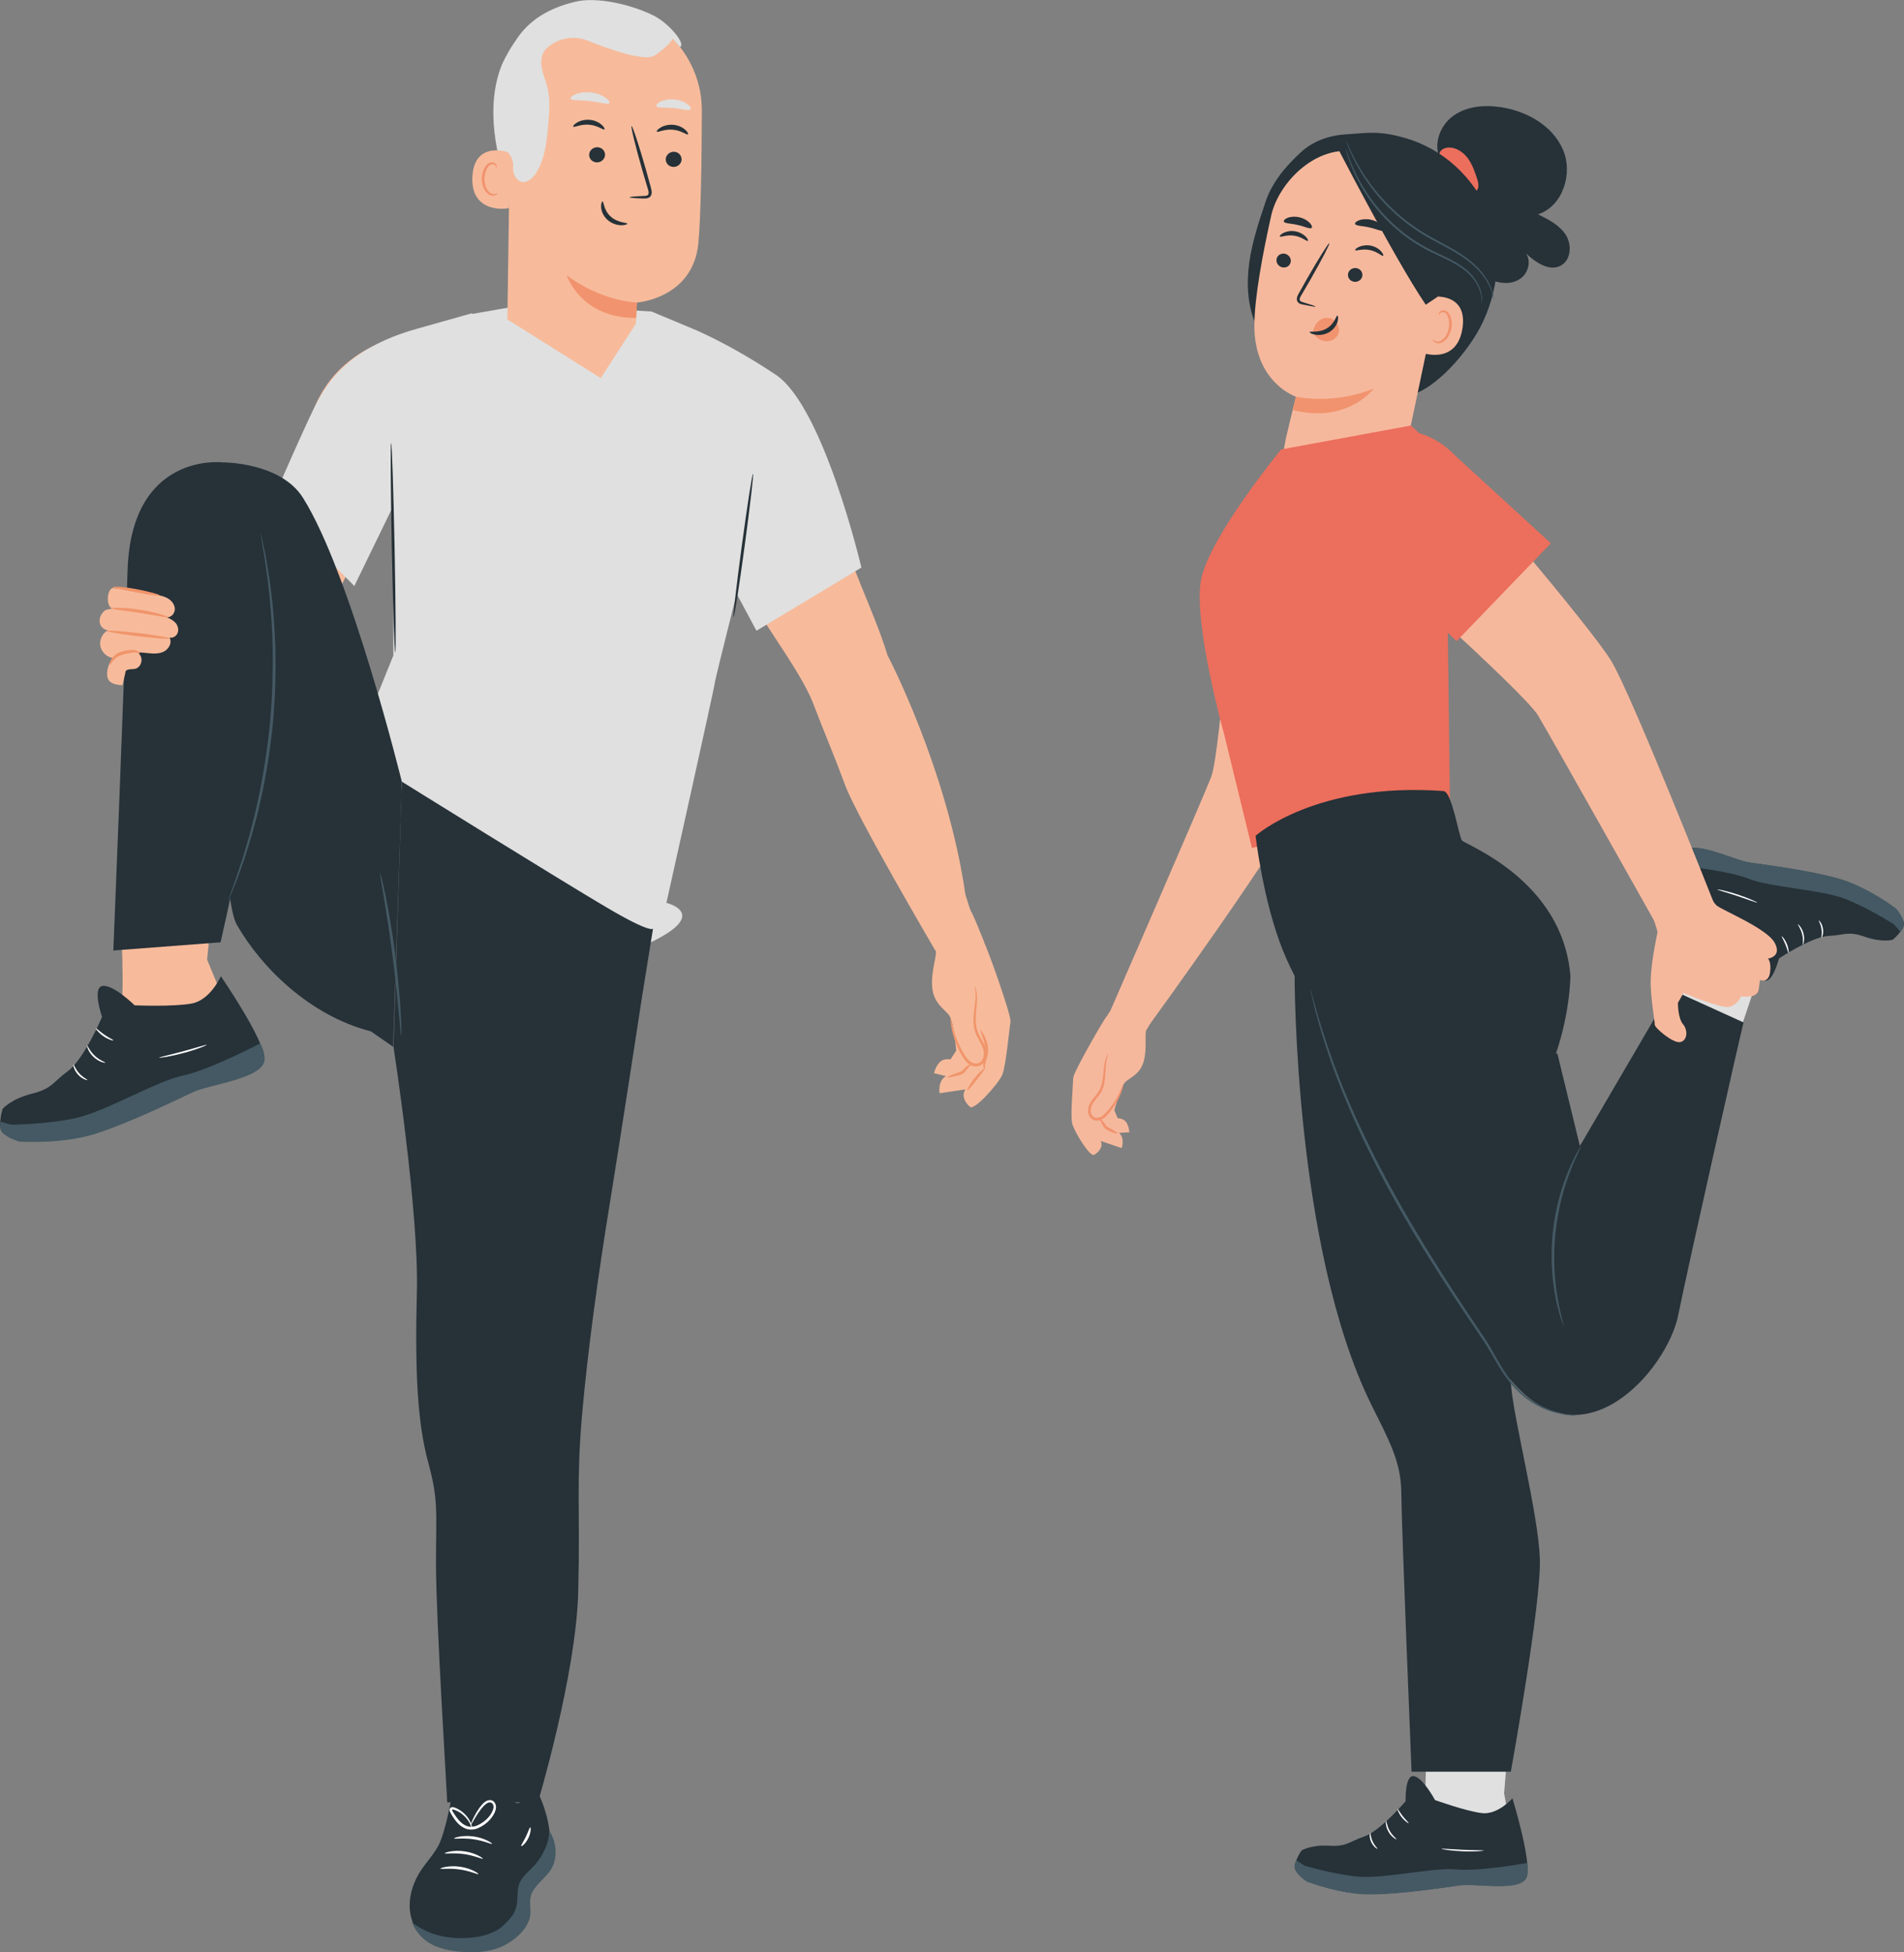 <?xml version="1.0" encoding="UTF-8"?>
<svg id="_レイヤー_1" data-name="レイヤー 1" xmlns="http://www.w3.org/2000/svg" width="90.42mm" height="92.71mm" viewBox="0 0 256.31 262.8">
  <rect x="0" y="0" width="256.31" height="262.8" fill="#808080" stroke="none"/>
  <defs>
    <style>
      .cls-1 {
        fill: #f6b89c;
      }

      .cls-1, .cls-2, .cls-3, .cls-4, .cls-5, .cls-6, .cls-7, .cls-8, .cls-9 {
        stroke-width: 0px;
      }

      .cls-2 {
        fill: #e0e0e0;
      }

      .cls-3 {
        fill: #f7bb9b;
      }

      .cls-4 {
        fill: #fff;
      }

      .cls-5 {
        fill: #f1956b;
      }

      .cls-6 {
        fill: #263138;
      }

      .cls-7 {
        fill: #ec6e5c;
      }

      .cls-8 {
        fill: #445963;
      }

      .cls-9 {
        fill: #f1936e;
      }
    </style>
  </defs>
  <g>
    <g>
      <path class="cls-1" d="M183.35,74.21c.18.38-6.55,28.73-8.5,33.74-1.96,5.01-20.12,30-20.12,30l-5.2-2.01s12.21-28.02,13.52-31.36c1.3-3.34,3.2-32.25,3.46-33.21.26-.96,11.22-9.44,16.85,2.83Z"/>
      <path class="cls-1" d="M148.99,136.8c-.3.25-4.53,7.6-4.52,8.3,0,.7-.39,5.05-.14,6.12.25,1.07,2.37,4.54,2.96,4.24.58-.3,1.29-1.14.87-1.87l2.84.96s.47-1.35-.37-2.05l1.4-.08s-.08-1.47-.95-1.76c-.88-.29-.56.02-.56.02l-.51-1.23s.84-3.13,1.46-3.77c.62-.64,1.97-1,2.48-2.77.51-1.77.08-3.9.39-4.29.31-.39,1.18-2.26,1.18-2.26,0,0-3.91-3-4.11-3.09-.2-.09-2.41,3.54-2.41,3.54Z"/>
      <path class="cls-9" d="M151.22,145.96s-.01.23-.13.63c-.12.39-.33.96-.68,1.61-.36.65-.84,1.39-1.54,2.1-.36.34-.92.67-1.54.51-.31-.08-.58-.31-.71-.6-.14-.29-.17-.6-.14-.91.05-.63.44-1.13.76-1.53.34-.41.66-.78.84-1.2.38-.84.4-1.73.48-2.45.07-.73.18-1.33.32-1.72.14-.39.29-.58.3-.57.03.01-.06.22-.16.61-.1.39-.16.97-.2,1.7-.05.72-.04,1.63-.43,2.57-.38.96-1.44,1.6-1.55,2.62-.06.5.15,1,.58,1.11.43.12.88-.1,1.21-.41.67-.65,1.17-1.37,1.55-1.98.74-1.24.98-2.12,1.05-2.1Z"/>
      <path class="cls-9" d="M150.41,152.58c-.05.08-.7-.11-1.51-.55-.44-.32-.52-.75-.66-.95-.12-.23-.26-.32-.24-.37,0-.05.24-.03.46.21.22.22.38.62.67.8.72.38,1.36.77,1.3.86Z"/>
    </g>
    <g>
      <path class="cls-2" d="M191.75,246.17l.3-12.15,11.17-1.73-.74,9.12.9,5.05s-2.3,2.88-2.76,2.75c-.46-.14-8.88-3.05-8.88-3.05Z"/>
      <g>
        <path class="cls-6" d="M175.93,253.25s4.48,1.73,8.47,1.73c3.99,0,9.94-.9,12.13-1.21,2.19-.31,8.38.97,9.01-1.18.63-2.15-1.94-10.51-1.94-10.51,0,0-1.96,2.26-4.13,1.99-2.17-.27-6.3-1.76-6.3-1.76,0,0-1.59-3-2.83-3.21-1.24-.22-1.12,3.37-1.12,3.37,0,0-3.41,4.01-5.58,4.75-2.17.75-2.31,1.38-4.75,1.24-2.45-.14-3.69.65-3.69.65,0,0-1.29,1.9-.78,2.67.51.77,1.53,1.46,1.53,1.46Z"/>
        <path class="cls-8" d="M174.37,251.75c.44.85,1.55,1.54,1.55,1.54,0,0,4.48,1.73,8.47,1.73,3.99,0,9.94-.9,12.13-1.21,2.19-.31,8.38.97,9.01-1.18.18-.59.2-1.21.06-1.85,0,0-6.48,1.18-9.53.87-3.06-.31-9.75,1.29-13.21.97-3.45-.32-7.27-1.49-7.27-1.49l-1.08-.71c-.18.49-.38.83-.11,1.32Z"/>
        <path class="cls-4" d="M184.44,246.69c.06,0,.05.56.33,1.17.27.61.7.97.66,1.02-.02.05-.55-.27-.85-.93-.3-.66-.19-1.27-.14-1.25Z"/>
        <path class="cls-4" d="M186.59,245.09c.06,0,.09.67.49,1.37.39.7.95,1.08.91,1.13-.02.05-.67-.27-1.09-1.03-.43-.75-.36-1.48-.31-1.47Z"/>
        <path class="cls-4" d="M188.14,243.52c.05-.02.3.46.71.98.41.52.82.88.78.93-.03.04-.51-.26-.94-.8-.43-.54-.6-1.09-.55-1.11Z"/>
        <path class="cls-4" d="M199.73,249.12s-.32.07-.83.09c-.52.03-1.23.04-2.01,0-.79-.03-1.5-.1-2.01-.17-.51-.07-.82-.13-.82-.16,0-.06,1.27.06,2.84.13,1.56.07,2.83.05,2.84.1Z"/>
      </g>
    </g>
    <g>
      <path class="cls-2" d="M238.13,127.17l-6,17.88-11.18-1.64,3.39-8.5.63-5.09s1.86-9.46,2.26-9.2c.4.26,10.91,6.55,10.91,6.55Z"/>
      <g>
        <path class="cls-6" d="M255.2,122.31s-3.83-2.9-7.66-4c-3.83-1.1-9.81-1.87-12-2.18-2.19-.31-7.79-3.24-8.98-1.35s-1.02,10.64-1.02,10.64c0,0,2.51-1.63,4.52-.77,2.01.85,5.57,3.43,5.57,3.43,0,0,.7,3.32,1.84,3.87,1.13.55,2.01-2.93,2.01-2.93,0,0,4.38-2.91,6.68-3.03,2.29-.12,2.6-.69,4.91.12,2.31.81,3.73.39,3.73.39,0,0,1.76-1.48,1.48-2.36-.28-.88-1.07-1.83-1.07-1.83Z"/>
        <path class="cls-8" d="M256.28,124.18c-.19-.94-1.07-1.9-1.07-1.9,0,0-3.83-2.9-7.66-4-3.83-1.1-9.81-1.87-12-2.18-2.19-.31-7.79-3.24-8.98-1.35-.33.52-.52,1.1-.56,1.76,0,0,6.55.65,9.4,1.79,2.85,1.14,9.73,1.45,12.96,2.7,3.23,1.26,6.58,3.43,6.58,3.43l.85.98c.31-.42.59-.69.47-1.24Z"/>
        <path class="cls-4" d="M245.2,126.27c-.06-.02.11-.55,0-1.21-.09-.66-.41-1.13-.36-1.16.03-.04.46.41.56,1.13.11.72-.16,1.27-.21,1.24Z"/>
        <path class="cls-4" d="M242.7,127.22c-.06-.01.1-.67-.1-1.45-.18-.78-.62-1.3-.57-1.34.03-.04.57.45.76,1.29.2.84-.06,1.52-.1,1.49Z"/>
        <path class="cls-4" d="M240.77,128.29c-.06,0-.17-.53-.42-1.14-.25-.62-.54-1.07-.49-1.11.04-.03.42.39.68,1.03.26.64.28,1.21.23,1.22Z"/>
        <path class="cls-4" d="M231.17,119.73s.32.02.82.14c.5.12,1.19.3,1.94.55.75.25,1.41.51,1.88.71.47.21.76.36.74.38-.02.05-1.21-.41-2.69-.9-1.49-.49-2.71-.82-2.7-.88Z"/>
      </g>
    </g>
    <g>
      <path class="cls-6" d="M193.98,21.58c-1.14-1.95-.2-4.64,1.63-5.97,1.83-1.33,4.27-1.52,6.51-1.17,3.46.54,6.9,2.5,8.28,5.71,1.39,3.21-.03,7.63-3.36,8.7,1.41.69,2.88,1.44,3.73,2.75.85,1.32.73,3.38-.64,4.14-1.56.86-3.41-.42-4.72-1.63.76,1.05.31,2.67-.76,3.41-1.06.74-2.52.71-3.73.22-1.2-.49-2.19-1.38-3.11-2.3"/>
      <g>
        <path class="cls-7" d="M198.85,24.08c-.31-.95-.64-1.92-1.23-2.74-.59-.81-1.5-1.46-2.5-1.48-.47-.01-.99.15-1.24.55-.25.4-.05,1.06.42,1.12l.08.11c.83,1.13,1.68,2.24,2.56,3.34.22.28.45.56.76.73s.72.21,1,0c.47-.34.34-1.07.15-1.62Z"/>
        <path class="cls-6" d="M200.06,27.86c-2.51-4.91-6.58-8.31-11.95-9.56-3.03-.71-4.43-.35-6.75-.23-2.32.12-4.55.87-6.26,2.44-2.03,1.87-3.87,4.05-4.74,6.67-.9,2.69-1.8,5.39-2.19,8.2-.39,2.81-.24,5.75.9,8.34l6.76,2.74c3.85.97,8.68,7.06,12.65,6.99,3.97-.07,8.7-5.55,10.67-9.18,2.63-4.85,3.41-11.49.89-16.41Z"/>
        <g>
          <path class="cls-1" d="M173.12,58.92c.58-2.45,1.33-5.53,1.33-5.52,0,0-5.59-1.87-5.59-9.55,0-3.82,1.16-9.9,2.27-14.85,1-4.45,6.11-9.7,11.62-8.53l2.51.24,8.56,5.75c1.34.36,2.18,1.69,1.93,3.05l-6.99,33.29-7.8,7.8-8.55-7.9.71-3.77Z"/>
          <path class="cls-9" d="M180.25,44.51c.03-.4-.11-.79-.33-1.08-.45-.59-1.24-.81-1.91-.53-.67.28-1.19,1.04-1.25,1.83h0c.23.52.67.94,1.22,1.11.09.03.17.05.26.06.43.08.89.03,1.28-.21.39-.24.7-.69.74-1.18Z"/>
          <g>
            <path class="cls-6" d="M171.85,34.87c-.1.5.25,1,.77,1.12.52.11,1.03-.2,1.13-.71.1-.5-.25-1-.77-1.12-.53-.11-1.03.2-1.13.71Z"/>
            <path class="cls-6" d="M172.28,31.84c.1.14.91-.28,1.95-.11,1.03.15,1.71.81,1.84.7.06-.05-.02-.29-.31-.59-.29-.29-.81-.61-1.45-.71-.64-.1-1.22.05-1.57.24-.36.19-.5.4-.45.47Z"/>
            <path class="cls-6" d="M177.11,41.28c.01-.06-.61-.27-1.63-.57-.26-.07-.5-.16-.52-.35-.03-.2.12-.47.3-.75.35-.6.72-1.23,1.1-1.89,1.54-2.69,2.7-4.92,2.59-4.98-.11-.06-1.45,2.07-2.99,4.76-.37.66-.73,1.3-1.07,1.9-.15.28-.37.6-.3,1.01.04.21.21.38.37.46.16.08.31.1.44.13,1.04.22,1.69.33,1.7.27Z"/>
            <path class="cls-9" d="M174.45,53.4s4.99,1.13,10.46-1.08c0,0-3.5,4.77-10.89,2.87l.43-1.79Z"/>
            <path class="cls-6" d="M180.04,42.48c-.17-.04-.35,1.09-1.44,1.73-1.09.65-2.26.33-2.3.49-.03.07.23.26.73.35.49.1,1.24.05,1.91-.34.66-.4,1.02-1.01,1.13-1.46.12-.46.04-.76-.04-.77Z"/>
            <path class="cls-6" d="M172.81,29.82c.13.28.95.24,1.87.46.92.19,1.64.59,1.88.4.11-.1.05-.36-.23-.66-.28-.3-.78-.62-1.41-.77-.63-.14-1.23-.08-1.6.08-.38.15-.55.36-.49.5Z"/>
            <path class="cls-6" d="M183.39,37.15c-.08.51-.58.86-1.11.78-.53-.08-.9-.55-.81-1.06.08-.51.58-.86,1.11-.78.53.08.9.55.81,1.06Z"/>
            <path class="cls-6" d="M186.19,34.44c-.14.1-.76-.58-1.79-.78-1.02-.22-1.88.16-1.97.02-.04-.07.12-.27.5-.44.37-.17.97-.3,1.61-.17.64.13,1.13.47,1.39.77.27.3.33.55.26.6Z"/>
            <path class="cls-6" d="M186.29,31.03c-.25.19-.99-.21-1.94-.41-.94-.23-1.79-.19-1.93-.47-.06-.13.12-.34.51-.49.39-.15,1.01-.22,1.66-.07.65.15,1.18.47,1.46.78.29.31.35.57.24.66Z"/>
          </g>
          <g>
            <path class="cls-1" d="M191.79,41.68c.09-.56.94-1.77,1.51-1.77,1.51,0,4.14.55,3.57,4.29-.78,5.11-5.75,3.28-5.74,3.13.01-.12.35-3.72.66-5.65Z"/>
            <path class="cls-9" d="M192.83,45.68s.08.08.22.17c.14.09.38.17.66.12.57-.12,1.16-.9,1.32-1.82.08-.46.05-.92-.05-1.31-.1-.4-.3-.7-.57-.79-.26-.1-.48.03-.56.16-.09.13-.07.24-.1.24-.02.01-.1-.1-.02-.31.04-.1.11-.21.25-.29.14-.08.33-.1.51-.06.39.09.69.5.81.93.14.44.19.95.09,1.47-.19,1.03-.86,1.91-1.64,2.01-.37.04-.66-.12-.79-.26-.14-.15-.15-.27-.13-.28Z"/>
          </g>
        </g>
        <path class="cls-6" d="M193.5,39.97l-1.57,1.05c-4.39-6.5-12.35-22.11-11.91-21.19,0,0,4.13-.74,8.1.85,3.97,1.59,11.33,5.34,10.16,10.17-1.17,4.83-4.77,9.11-4.77,9.11Z"/>
        <path class="cls-8" d="M201.08,40.44s0-.11-.01-.31c-.02-.2-.07-.5-.17-.87-.21-.74-.68-1.78-1.6-2.83-.89-1.06-2.23-2.06-3.81-2.96-1.57-.91-3.38-1.75-5.08-2.96-1.71-1.18-3.18-2.54-4.38-3.87-1.2-1.34-2.15-2.67-2.85-3.84-.71-1.17-1.19-2.16-1.51-2.86-.15-.33-.26-.6-.36-.81-.08-.18-.13-.28-.14-.28,0,0,.02.1.09.3.07.19.16.47.31.83.29.71.75,1.72,1.45,2.91.69,1.19,1.63,2.54,2.83,3.9,1.21,1.36,2.68,2.73,4.41,3.93,1.72,1.22,3.54,2.06,5.11,2.95,1.57.88,2.89,1.85,3.79,2.87.91,1.01,1.4,2.02,1.64,2.74.23.72.26,1.15.28,1.15Z"/>
        <path class="cls-8" d="M199.44,40.92s.14-.4.04-1.15c-.09-.74-.48-1.79-1.38-2.79-.88-1.01-2.28-1.83-3.86-2.56-1.58-.73-3.28-1.58-4.88-2.79-1.59-1.2-2.96-2.54-4.04-3.89-1.09-1.35-1.91-2.68-2.52-3.84-.62-1.16-.98-2.15-1.25-2.84-.11-.32-.2-.59-.28-.8-.07-.18-.1-.28-.11-.27s.01.1.06.29c.06.21.14.49.23.82.24.7.58,1.71,1.18,2.89.59,1.18,1.41,2.53,2.5,3.9,1.08,1.37,2.46,2.73,4.08,3.95,1.61,1.22,3.35,2.09,4.93,2.8,1.57.72,2.95,1.5,3.82,2.47.89.95,1.3,1.96,1.42,2.68.13.72.02,1.13.06,1.13Z"/>
      </g>
    </g>
    <g>
      <g>
        <path class="cls-7" d="M180.62,91.49c-.05.17-17.46-2.12-17.46-2.12,0,0,1.46-14.42,2.8-18.73,1.25-4.04,9.84-8.41,13.67-4.72,3.83,3.69,3.73,8.3,3.73,8.3l-2.73,17.28Z"/>
        <path class="cls-6" d="M180.37,91.82c-1.21,0-5-.47-17.25-2.08l-.35-.05.04-.35c.06-.59,1.48-14.51,2.81-18.8.76-2.47,4.16-5.12,7.73-6.04,2.72-.7,5.04-.29,6.54,1.16,3.9,3.75,3.84,8.37,3.84,8.57l-2.74,17.37c-.04.13-.06.22-.6.22ZM163.56,89.06c6.18.81,15.05,1.94,16.75,2.07l2.68-16.97h0s.04-4.45-3.62-7.98c-1.77-1.71-4.43-1.35-5.85-.98-3.35.86-6.51,3.3-7.21,5.55-1.19,3.85-2.51,16.07-2.74,18.31Z"/>
      </g>
      <path class="cls-7" d="M172.46,60.5s-9.65,11.77-10.77,17.51c-1.12,5.74,3.1,20.83,3.1,20.83l3.74,15.31,26.65-6.55-.31-24.74-2.08-22.96-2.86-2.62-17.46,3.22Z"/>
    </g>
    <g>
      <path class="cls-6" d="M234.71,137.64c-.18.53-7.34,32.21-8.81,39.46-1.47,7.26-13.03,20.88-22.94,8.14-9.91-12.74-20.07-35.12-20.07-35.12l26.75-8.33,3.04,12.48,12.31-21.05,9.73,4.42Z"/>
      <path class="cls-8" d="M210.51,178.54s-.15-.32-.35-.92c-.1-.3-.22-.67-.33-1.11-.11-.44-.26-.93-.36-1.49-.24-1.11-.43-2.46-.54-3.97-.09-1.51-.09-3.17.07-4.9.17-1.73.49-3.37.87-4.83.39-1.46.84-2.74,1.29-3.79.2-.53.44-.99.63-1.4.19-.41.38-.75.53-1.03.31-.55.49-.85.52-.84.07.03-.62,1.26-1.44,3.37-.41,1.05-.83,2.33-1.2,3.78-.35,1.45-.66,3.06-.83,4.78-.16,1.71-.17,3.36-.1,4.85.09,1.49.25,2.83.46,3.94.4,2.22.84,3.56.77,3.58Z"/>
      <path class="cls-6" d="M174.28,131.4s-.08,36.59,10.3,57.64c2.34,4.74,4.04,7.67,4.06,11.94.02,4.26,1.38,37.52,1.38,37.52h13.36s4.11-22.68,3.91-28.65c-.19-5.97-3.49-18.59-3.88-23.37-.39-4.78-5.44-33.09-5.44-33.09l-7.7-19.07-16-2.93Z"/>
      <path class="cls-6" d="M194.35,106.51c1.09.08,2.03,6.02,2.44,6.61s13.57,5.31,14.61,18.25c0,0,0,5.56-2.47,11.9l.68,11.88-24.96,5.78s-4.11-12.9-5.76-22.62c0,0-3.5-3.77-6.17-10.32-2.67-6.55-3.7-15.48-3.7-15.48,0,0,8.08-7.28,25.33-6.02Z"/>
      <path class="cls-8" d="M176.39,133.1s.03.06.06.17c.04.14.09.3.15.51.13.48.31,1.14.54,1.97.48,1.7,1.23,4.15,2.3,7.13,1.08,2.97,2.52,6.46,4.33,10.23,1.81,3.77,3.99,7.83,6.45,11.98,2.46,4.16,4.96,8.03,7.27,11.52.58.87,1.15,1.72,1.7,2.54.55.82,1.11,1.62,1.56,2.44.92,1.62,1.75,3.14,2.74,4.37,1.94,2.51,4.36,3.65,6.04,4.1.42.1.8.2,1.14.28.33.06.62.1.85.13.21.03.38.06.52.09.12.02.18.04.18.04,0,0-.06,0-.18,0-.14-.01-.32-.03-.53-.05-.23-.03-.52-.05-.86-.1-.34-.07-.73-.15-1.16-.25-1.71-.41-4.21-1.54-6.21-4.08-1.02-1.24-1.87-2.77-2.8-4.38-.46-.81-1.01-1.58-1.57-2.41-.56-.82-1.13-1.67-1.71-2.54-2.33-3.48-4.84-7.35-7.31-11.52-2.47-4.16-4.65-8.23-6.44-12.02-1.79-3.79-3.21-7.3-4.27-10.29-1.04-3-1.75-5.47-2.19-7.18-.2-.84-.36-1.5-.47-1.99-.05-.21-.08-.38-.11-.52-.02-.12-.03-.18-.03-.18Z"/>
    </g>
    <g>
      <path class="cls-1" d="M194.95,62.36c.41.1,19.23,22.06,21.99,26.68,2.76,4.62,13.77,32.49,13.77,32.49l-7.55,3.27s-14.28-25.42-16.12-28.5c-1.84-3.08-23.51-22.31-24.1-23.1-.6-.79-1.13-13.91,12.02-10.83Z"/>
      <path class="cls-1" d="M222.54,123.49l.6,1.95s-.83,3.79-.92,6.26c-.09,2.47.57,5.77.53,6.21-.04.44,2.5,2.59,3.45,2.37.95-.21,1.06-1.57.36-2.41-.71-.84-.68-2.88-.68-2.88l.75-1.31s4.95,2.06,6.08,1.87c1.13-.19,1.69-1.44,1.69-1.44,0,0,2.15.41,2.34-.9l.19-1.3s1.12.52,1.34-.96c.22-1.48-.27-1.91-.27-1.91,0,0,1.97-.24.87-2.18-1.1-1.94-7.27-4.43-7.83-5.01-.56-.58-.84-1.33-.84-1.33l-7.66,2.96Z"/>
      <path class="cls-7" d="M208.78,73.13l-12.7,13.18s-11.26-10.69-14.31-14.02c-3.62-3.95.09-12.95,5.28-14.09,5.19-1.14,8.89,3.18,8.89,3.18l12.84,11.76Z"/>
    </g>
  </g>
  <g>
    <g>
      <path class="cls-3" d="M16.32,135.09c.42-.97,0-10.59,0-10.59h12.02l-.46,4.68,2.44,5.91-7.55,2.74-6.44-2.74Z"/>
      <g>
        <path class="cls-6" d="M2.64,153.63s5.63.37,10.1-1.03c4.47-1.4,10.83-4.5,13.18-5.61,2.35-1.11,9.73-1.85,9.68-4.49-.05-2.63-5.87-11.09-5.87-11.09,0,0-1.4,3.22-3.93,3.68-2.52.46-7.68.24-7.68.24,0,0-2.84-2.8-4.3-2.61-1.47.19-.08,4.17-.08,4.17,0,0-2.42,5.69-4.59,7.29-2.17,1.6-2.1,2.36-4.89,3.06-2.79.7-3.91,2.03-3.91,2.03,0,0-.78,2.59.07,3.27.84.68,2.23,1.1,2.23,1.1Z"/>
        <path class="cls-8" d="M.37,152.5c.79.8,2.28,1.18,2.28,1.18,0,0,5.63.37,10.1-1.03,4.47-1.4,10.83-4.5,13.18-5.61,2.35-1.11,9.73-1.85,9.68-4.49,0-.72-.2-1.42-.59-2.09,0,0-6.85,3.59-10.38,4.32-3.53.73-10.48,4.87-14.46,5.73-3.98.86-8.67.89-8.67.89l-1.46-.41c-.03.61-.13,1.06.34,1.52Z"/>
        <path class="cls-4" d="M9.88,143.29c.07-.02.25.61.78,1.19.52.59,1.13.84,1.1.91,0,.06-.71-.11-1.28-.75-.57-.64-.66-1.35-.6-1.35Z"/>
        <path class="cls-4" d="M11.72,140.75c.07-.03.34.72,1.03,1.36.68.65,1.44.87,1.42.94,0,.06-.85-.07-1.58-.77-.74-.69-.93-1.53-.87-1.53Z"/>
        <path class="cls-4" d="M12.92,138.44c.05-.05.5.41,1.14.85.64.44,1.23.7,1.2.77-.02.06-.67-.11-1.34-.57-.67-.46-1.06-1.01-1.01-1.04Z"/>
        <path class="cls-4" d="M27.87,140.64s-.33.19-.9.4c-.57.21-1.36.47-2.26.71-.89.24-1.71.41-2.31.52-.6.1-.97.14-.98.11-.01-.07,1.45-.37,3.22-.86,1.78-.48,3.19-.94,3.22-.88Z"/>
      </g>
    </g>
    <g>
      <path class="cls-3" d="M132.5,126.95c.3.35,3.68,9.78,3.53,10.59-.15.81-.6,5.96-1.11,7.15-.51,1.19-3.7,4.78-4.32,4.32-.62-.46-1.26-1.59-.62-2.36l-3.5.52s-.27-1.67.86-2.31l-1.61-.39s.39-1.69,1.48-1.85c1.08-.15.65.14.65.14l.86-1.33s-.33-3.81-.91-4.69c-.58-.87-2.09-1.58-2.31-3.74-.23-2.16.72-4.55.44-5.07-.28-.52-.9-2.88-.9-2.88,0,0,5.17-2.68,5.42-2.74.25-.06,2.07,4.62,2.07,4.62Z"/>
      <path class="cls-5" d="M128,137.13c.07-.01.16,1.07.76,2.67.3.79.74,1.73,1.39,2.63.32.43.81.79,1.35.74.54-.04.9-.6.93-1.2.06-.61-.22-1.17-.51-1.71-.29-.54-.61-1.08-.75-1.67-.26-1.17-.06-2.22.03-3.07.11-.85.15-1.54.11-2.02-.04-.47-.11-.73-.07-.74.02,0,.14.24.22.73.09.48.08,1.2,0,2.06-.06.86-.22,1.89.04,2.96.13.53.42,1.03.73,1.58.29.53.63,1.19.56,1.92-.03.36-.13.71-.35,1.01-.21.3-.57.51-.93.53-.74.05-1.32-.43-1.66-.9-.67-.97-1.08-1.93-1.36-2.75-.28-.83-.41-1.52-.47-2.01-.06-.48-.06-.75-.04-.75Z"/>
      <path class="cls-5" d="M132.52,143.87c.08.07-.43.73-1.06,1.53-.63.8-1.15,1.44-1.24,1.38-.09-.06.3-.81.94-1.62.64-.81,1.28-1.36,1.36-1.29Z"/>
      <path class="cls-5" d="M131.98,138.63s.23.23.47.68c.23.45.54,1.12.57,1.94.02.84-.3,1.49-.38,1.96-.1.47-.04.77-.09.79-.04.02-.22-.29-.17-.83.02-.53.29-1.2.26-1.92-.03-.73-.28-1.38-.44-1.85-.17-.47-.27-.77-.22-.79Z"/>
      <path class="cls-5" d="M127.56,145c-.04-.1.78-.41,1.7-.71.39-.17.65-.6.95-.81.3-.23.56-.22.56-.17.01.06-.18.13-.38.37-.1.12-.22.28-.36.45-.14.17-.33.39-.61.51-1.03.34-1.82.45-1.86.36Z"/>
      <path class="cls-3" d="M94.8,45.81l3.01,2.01s7.15,1.97,9.87,6.42c2.73,4.45,4.91,12.24,5.63,16.68.72,4.45,4.31,11.21,6.17,17.3,0,0,8.04,15.28,10.48,32.21l1.29,4.05-5.35,3.45s-10.55-17.95-12.13-22.24c-1.58-4.29-2.47-6.21-4.34-11.09-1.87-4.88-9.19-13.92-9.47-16.51l.86-7.46s-4.31-6.03-6.03-11.77c-1.72-5.74,0-13.78,0-13.78"/>
    </g>
    <g>
      <path class="cls-3" d="M62.94,42.37l-5.17,2.15s-12.48.53-15.93,11.72l-3.6,7.67,2.59,15.2,4.31,1.29,6.32-12.49,1.51.14s5.81-8.32,8.11-13.35c2.3-5.02,1.87-12.34,1.87-12.34Z"/>
      <path class="cls-2" d="M47.69,78.89c-.36-.46-11.19-11.09-11.19-11.09,0,0,5.13-11.83,6.2-13.68,1.07-1.84,3.54-7.15,13.56-9.9l7.3-2.06-3.08,21.71-7.51,4.18-5.27,10.83Z"/>
      <path class="cls-2" d="M62.94,42.37l8.06-1.41,16.7.97,5.52,2.31,8.61,25.12s-5.6,22.1-5.6,22.53-6.52,29.65-6.52,29.65c0,0,5.98,1.42-2.11,5.31-15.13-4.9-28.42-11.16-34.65-22.62l-2.61-9.53,2.61-6.46v-20.17l9.98-25.69Z"/>
      <path class="cls-2" d="M101.84,84.9l14.12-8.5s-5.08-21.65-11.52-25.95c-6.44-4.3-11.22-6.21-11.22-6.21l4.97,33.87,3.64,6.79Z"/>
      <path class="cls-6" d="M101.37,63.78c.1.01-.4,4.34-1.12,9.67-.72,5.33-1.39,9.63-1.5,9.61-.1-.01.4-4.34,1.12-9.67.72-5.32,1.39-9.63,1.5-9.61Z"/>
      <path class="cls-6" d="M52.65,59.65c.11,0,.31,6.31.47,14.09.15,7.78.19,14.1.09,14.1-.11,0-.31-6.31-.47-14.09-.15-7.78-.19-14.09-.09-14.1Z"/>
    </g>
    <g>
      <path class="cls-2" d="M68.65,26.92c-.87-2.98-1.73-5.99-2.08-9.08-.35-3.09-.16-6.29,1.01-9.17.18-.44,1.66-3.36,2.13-3.3.33.04-.61,2.78-.45,3.08,1.53,2.82,1.87,6.18,1.52,9.37-.35,3.19-1.11,6.05-2.14,9.1"/>
      <path class="cls-3" d="M68.3,43l.4-27.94c-.02-7.79,4.5-14.3,12.29-14.11l.72.06c7.24.6,12.8,6.66,12.77,13.92-.02,6.76-.13,14.22-.47,17.82-.72,7.44-8.27,7.98-8.27,7.98-.02,0-.05.66-.14,2.85l-4.73,7.32h0l-12.58-7.91Z"/>
      <path class="cls-9" d="M85.74,40.73s-4.72-.12-9.46-3.68c0,0,1.87,5.8,9.36,5.75l.11-2.07Z"/>
      <path class="cls-6" d="M91.76,21.48c-.03.56-.53,1.01-1.12.99-.59-.02-1.04-.49-1.02-1.05.03-.56.53-1.01,1.11-.99.59.02,1.04.49,1.02,1.05Z"/>
      <path class="cls-6" d="M92.62,18.09c-.14.13-.9-.54-2.05-.63-1.14-.11-2.03.41-2.15.26-.06-.07.1-.31.49-.54.38-.24,1.02-.44,1.73-.38.71.06,1.29.38,1.61.67.33.3.43.56.36.62Z"/>
      <path class="cls-6" d="M81.45,20.87c-.03.56-.53,1.01-1.12.99-.59-.02-1.04-.49-1.02-1.05.03-.56.53-1.01,1.12-.99.59.02,1.04.49,1.02,1.05Z"/>
      <path class="cls-6" d="M81.37,17.42c-.14.13-.9-.54-2.05-.63-1.14-.11-2.03.41-2.15.26-.06-.07.1-.31.49-.54.38-.24,1.02-.44,1.73-.38.71.06,1.29.38,1.61.67.33.3.43.56.36.62Z"/>
      <path class="cls-6" d="M84.75,26.56c0-.07.72-.13,1.89-.18.3,0,.58-.04.64-.24.09-.21,0-.53-.12-.88-.22-.73-.44-1.5-.68-2.3-.94-3.27-1.59-5.95-1.46-5.99.13-.04,1,2.59,1.93,5.86.22.81.44,1.57.64,2.31.08.34.24.73.06,1.16-.1.21-.33.35-.52.39-.19.04-.36.03-.5.03-1.17-.03-1.89-.09-1.89-.16Z"/>
      <path class="cls-2" d="M82.04,13.87c-.18.28-1.27-.12-2.62-.26-1.35-.17-2.5-.03-2.61-.34-.05-.15.2-.39.7-.59.49-.2,1.23-.32,2.04-.23.81.09,1.5.38,1.94.69.44.3.63.6.55.73Z"/>
      <path class="cls-2" d="M92.96,14.73c-.26.24-1.17-.09-2.29-.18-1.12-.12-2.09.03-2.29-.25-.09-.14.08-.39.51-.61.43-.22,1.12-.37,1.89-.3.77.07,1.42.36,1.79.65.38.29.49.57.38.69Z"/>
      <path class="cls-3" d="M68.85,20.63c-.12-.07-4.99-1.94-5.26,3.17-.26,5.11,4.92,4.32,4.94,4.17.02-.15.32-7.34.32-7.34Z"/>
      <path class="cls-9" d="M67.06,25.95s-.09.06-.25.12c-.15.06-.4.09-.67-.02-.53-.23-.94-1.11-.92-2.03.01-.47.13-.9.31-1.26.18-.37.43-.61.7-.65.27-.05.46.12.51.27.06.15.02.25.05.26.01.01.11-.08.08-.29-.02-.1-.07-.23-.18-.33-.12-.11-.3-.17-.49-.16-.4,0-.77.35-.97.74-.22.39-.37.89-.38,1.41-.02,1.03.46,2.02,1.18,2.27.35.11.66.02.82-.09.16-.12.2-.23.18-.24Z"/>
      <path class="cls-2" d="M91.54,6.33c.85-.42-1.52-3.21-3.51-4.21-3.01-1.52-7.67-2.58-10.53-1.9-3.45.82-6.36,2.4-8.2,5.43-1.84,3.03-2.64,6.62-2.69,10.17-.02,1.08.05,2.21.59,3.15.67,1.16,2,1.93,1.88,3.49-.05.57.09,1.15.46,1.58.89,1.03,2.08.15,2.64-.77,1.21-1.95,1.44-4.34,1.63-6.63.14-1.63.28-3.29-.12-4.87-.21-.86-.58-1.68-.75-2.56-.17-.87-.1-1.85.47-2.54.09-.11.24-.25.43-.4,1.5-1.21,3.54-1.5,5.33-.78,2.83,1.14,7.68,2.87,9.01,1.95,1.91-1.33,2.39-2.22,2.39-2.22l.97,1.12Z"/>
      <path class="cls-6" d="M81.11,27.12c.18,0,.13,1.17,1.11,2.04.97.87,2.23.79,2.23.95.01.07-.29.22-.82.21-.52,0-1.27-.2-1.86-.73-.59-.53-.83-1.23-.85-1.71-.03-.49.12-.78.2-.77Z"/>
    </g>
    <g>
      <path class="cls-6" d="M86.44,134.11s-2.96,19.35-4.36,27.95c-1.41,8.6-2.99,19.76-3.75,28.68-.77,9.09-.22,12.28-.49,23.48-.27,11.2-5.43,28.4-5.43,28.4h-12.21c0-.78-1.51-24.73-1.51-32.05s.36-8.52-1.05-13.73c-1.41-5.21-1.81-11.98-1.52-22.92.28-10.94-3.15-33.01-3.15-33.01l1.12-35.69s21.37,13.29,27.56,16.93c6.19,3.65,6.26,2.84,6.26,2.84l-1.47,9.12Z"/>
      <g>
        <path class="cls-6" d="M71.44,239.62c1.52,2.25,2.56,5.34,2.67,8.39.05,1.36,0,2.82-.76,3.92-.61.87-1.63,1.42-2.06,2.41-.47,1.11-.04,2.4-.21,3.6-.21,1.57-2.22,3.12-3.62,3.76-1.4.64-2.67.56-4.2.67-2.21.16-4.17.17-5.96-1.19-1.36-1.03-2.12-2.81-2.15-4.56-.03-1.75.6-3.47,1.56-4.91.83-1.23,1.9-2.3,2.5-3.67.67-1.53,1.37-4.75,1.69-6.78,0,0,.67-.95,3.73-1.04,3.06-.09,4.41,3.24,5.43,2.37,1.02-.88,1.37-2.97,1.37-2.97Z"/>
        <path class="cls-8" d="M55.22,258.64c1.33.98,2.77,1.71,4.37,2.02,1.67.32,3.24.3,4.85.04.95-.16,2.41-.67,3.13-1.34,1.17-1.08,1.6-1.6,1.9-2.56.32-1.01.06-2.14.4-3.14.39-1.11,1.42-1.8,2.18-2.68,1.01-1.17,1.95-2.99,1.86-4.56.99,1.4,1.22,3.6.32,5.14-.71,1.22-2.03,1.99-2.63,3.27-.52,1.12.03,2.28-.32,3.47-.48,1.67-2.28,3.12-3.84,3.79-1.55.66-3.28.77-4.96.68-1.39-.08-2.8-.3-4.06-.9s-2.38-1.63-2.9-2.97"/>
        <path class="cls-4" d="M64.4,252.28c-.05.1-1.11-.43-2.52-.62-1.41-.21-2.57,0-2.59-.11-.03-.09,1.16-.48,2.65-.26,1.5.21,2.52.92,2.47,1Z"/>
        <path class="cls-4" d="M64.99,250.21c-.05.1-1.11-.43-2.52-.62-1.41-.21-2.57,0-2.59-.11-.03-.09,1.16-.48,2.65-.26,1.5.21,2.52.92,2.47,1Z"/>
        <path class="cls-4" d="M66.24,248.21c-.05.1-1.11-.43-2.52-.62-1.41-.21-2.57,0-2.59-.11-.03-.09,1.16-.48,2.65-.26,1.5.21,2.52.92,2.47,1Z"/>
        <path class="cls-4" d="M63.29,245.8s.07-.25.26-.68c.2-.42.48-1.04.97-1.73.26-.33.52-.73,1.02-.98.24-.12.62-.15.88.07.26.21.37.54.35.86-.07.64-.42,1.14-.82,1.62-.42.46-.94.85-1.56,1.12-.61.28-1.37.29-1.94-.03-.58-.29-1-.76-1.31-1.22-.16-.23-.3-.46-.43-.69-.06-.11-.15-.23-.18-.4-.02-.08-.02-.2.05-.3.06-.1.17-.16.26-.17.18-.02.32.03.43.08.12.04.22.09.33.15.21.11.4.22.57.36.69.52,1.05,1.14,1.23,1.57.17.44.19.71.17.71-.03,0-.1-.24-.3-.65-.21-.4-.59-.96-1.25-1.42-.16-.12-.35-.22-.54-.31-.19-.08-.45-.2-.58-.17-.05.02-.05.02-.04.09.02.08.08.17.15.29.14.22.28.44.44.66.31.43.69.85,1.19,1.09.49.26,1.08.25,1.63,0,1.08-.48,2.01-1.44,2.17-2.41.02-.23-.06-.45-.21-.58-.15-.12-.35-.13-.54-.05-.39.17-.68.55-.94.86-.5.64-.82,1.23-1.06,1.63-.23.4-.36.62-.39.61Z"/>
        <path class="cls-4" d="M71.38,245.99c.1,0,.11.69-.25,1.43-.35.74-.89,1.17-.96,1.09-.08-.08.29-.58.62-1.26.33-.68.49-1.28.6-1.27Z"/>
      </g>
    </g>
    <g>
      <path class="cls-6" d="M29.97,62.24s-12.34-1.48-12.8,14.64c-.39,13.82-1.91,51.07-1.91,51.07l14.43-1.1s5.2-22.4,5.47-31.52c.27-9.12-2.18-17.19-2.18-17.19l-3-15.89Z"/>
      <path class="cls-6" d="M54.09,105.22s-6.89-28.06-13.32-38.23c-3.03-4.79-10.79-4.75-10.79-4.75,0,0-1.37,56.53,1.91,62.26,3.28,5.73,9.83,12.24,18.03,14.33l3,2.08,1.18-35.69Z"/>
      <path class="cls-8" d="M51.16,117.47s.11.29.25.84c.13.55.31,1.34.51,2.32.4,1.97.88,4.71,1.27,7.75.39,3.04.63,5.81.75,7.82.06,1,.09,1.82.1,2.38.01.56,0,.87-.02.87-.03,0-.07-.31-.13-.87-.06-.64-.14-1.43-.22-2.37-.19-2-.47-4.75-.86-7.79-.4-3.03-.83-5.77-1.16-7.75-.15-.93-.28-1.71-.39-2.34-.09-.55-.13-.86-.1-.87Z"/>
      <path class="cls-8" d="M35.1,71.83s.06.17.13.49c.08.37.18.84.31,1.44.14.62.29,1.39.43,2.29.14.9.33,1.91.46,3.05.15,1.13.3,2.37.39,3.72.13,1.34.18,2.77.25,4.28.07,3.02.01,6.34-.29,9.82-.32,3.47-.84,6.76-1.45,9.72-.33,1.47-.63,2.88-1,4.17-.33,1.3-.7,2.5-1.04,3.59-.32,1.1-.69,2.06-.99,2.92-.29.86-.58,1.58-.83,2.17-.23.56-.42,1.01-.56,1.36-.13.31-.21.47-.22.46-.01,0,.04-.17.15-.49.13-.35.29-.81.49-1.38.22-.6.49-1.33.76-2.19.28-.86.63-1.83.93-2.93.33-1.09.68-2.29.99-3.59.35-1.29.64-2.69.96-4.16.58-2.95,1.09-6.22,1.41-9.68.3-3.46.37-6.77.32-9.78-.06-1.5-.09-2.93-.21-4.27-.08-1.34-.21-2.58-.34-3.71-.1-1.13-.28-2.15-.4-3.05-.12-.9-.25-1.67-.36-2.29-.1-.6-.18-1.08-.24-1.45-.05-.33-.07-.51-.06-.51Z"/>
      <g>
        <g>
          <path class="cls-3" d="M23.61,83.84c-.31-.36-.75-.59-1.2-.74.55.07,1.07-.44,1.12-1,.05-.56-.29-1.09-.74-1.42-.45-.33-1.01-.48-1.56-.58-.55-.1-1.58-.3-2.1-.48l-3.97-.47c-.71.21-.97,2.31-.07,2.78-.52.13-.81.05-1.18.44-.37.39-.58.94-.48,1.47.11.53.57.98,1.11.99-.73.39-1.17,1.26-1.04,2.07.08.49.36.94.74,1.25.19.16.41.27.65.35.08.03.18.07.27.07.04,0,.08-.02.12-.03.18-.08.35-.19.54-.26.07-.03.14-.05.22-.07.33-.1.68-.14,1.03-.14.16,0,.33.04.49.01.11-.02.2-.08.3-.12.64-.22,1.38-.11,2.04-.04.74.08,1.53.12,2.2-.23.66-.35,1.1-1.22.72-1.87.46.13.96-.21,1.11-.66.15-.45,0-.97-.31-1.33Z"/>
          <path class="cls-3" d="M14.43,90.41c-.05.46.01.97.33,1.3.38.39,1.18.52,1.73.52.16-.63.21-.96.37-1.58.03-.13,0-.25.1-.35.23-.28.93-.18,1.28-.28.6-.16.94-.9.77-1.5-.18-.6-.77-1.02-1.4-1.09-.62-.07-1.25.16-1.76.53-.79.58-1.32,1.5-1.42,2.47Z"/>
          <path class="cls-5" d="M14.37,84.93c.01-.12,1.92.01,4.26.29,2.34.28,4.22.61,4.2.72-.01.12-1.92-.01-4.26-.29-2.34-.28-4.22-.61-4.2-.72Z"/>
          <path class="cls-5" d="M15,81.9c0-.11,1.75-.15,3.87.18,2.12.33,3.77.89,3.74,1-.03.12-1.71-.25-3.81-.57-2.09-.33-3.81-.49-3.8-.61Z"/>
        </g>
        <path class="cls-5" d="M15.2,79.04c0-.12,1.45-.07,3.19.27,1.73.34,3.1.71,3.09.82-.02.12-1.45-.05-3.17-.39-1.72-.34-3.12-.58-3.11-.7Z"/>
        <path class="cls-5" d="M14.85,89.51c-.05,0-.1-.31.13-.74.22-.42.76-.89,1.45-1.08.69-.19,1.28-.22,1.77-.17.52.09.65.48.58.49-.05.03-.22-.19-.61-.18-.38.03-1.02.11-1.62.28-.61.17-1.07.51-1.32.83-.26.32-.32.58-.39.57Z"/>
      </g>
    </g>
  </g>
</svg>